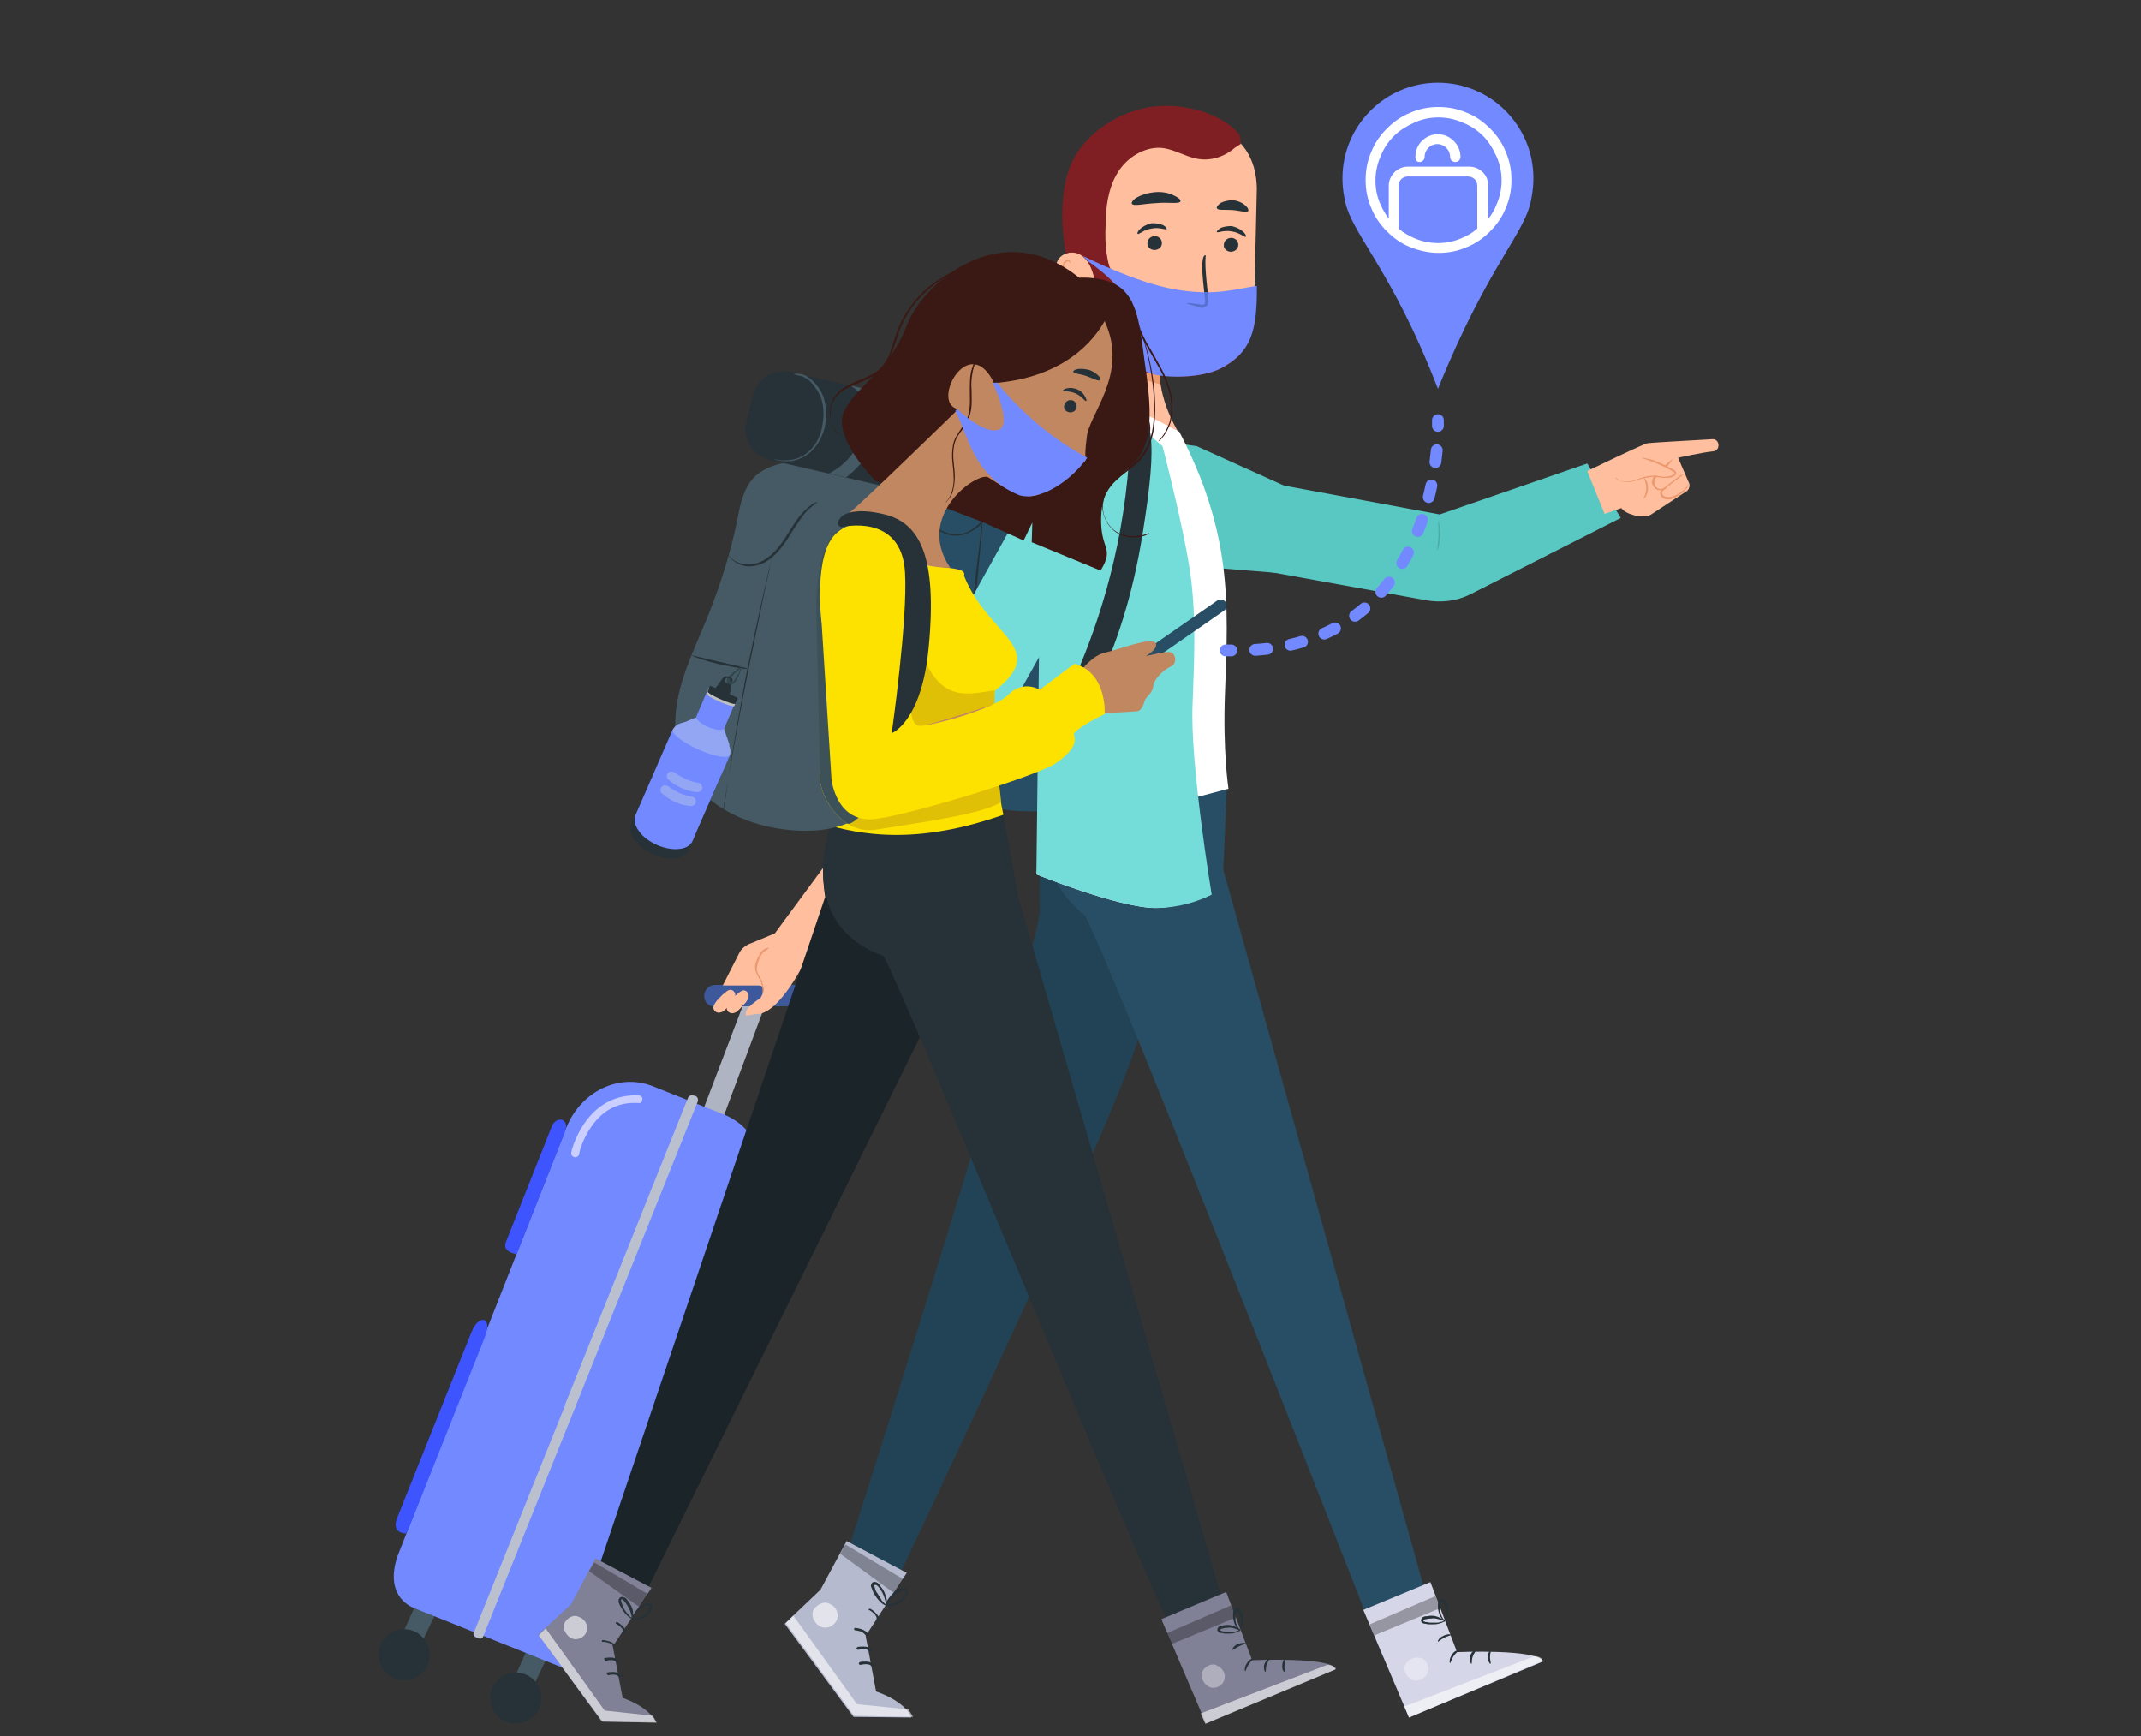 <?xml version="1.0" encoding="utf-8"?>
<!-- Generator: Adobe Illustrator 24.0.1, SVG Export Plug-In . SVG Version: 6.00 Build 0)  -->
<svg version="1.1" id="Capa_1" xmlns="http://www.w3.org/2000/svg" xmlns:xlink="http://www.w3.org/1999/xlink" x="0px" y="0px"
	 viewBox="0 0 370 300" style="enable-background:new 0 0 370 300;" xml:space="preserve">
<rect x="0" y="0" width="370" height="300" fill="#333333" stroke="none"/>
<style type="text/css">
	.st0{fill:#FFBE9D;}
	.st1{fill:#59C8C2;}
	.st2{fill:#EB996E;}
	.st3{fill:#4AAEA6;}
	.st4{fill:#224356;}
	.st5{fill:#284E65;}
	.st6{fill:#263238;}
	.st7{fill:#455A64;}
	.st8{display:none;}
	.st9{display:inline;}
	.st10{fill:#7F1F23;}
	.st11{fill:#FF3000;}
	.st12{fill:#7389FF;}
	.st13{clip-path:url(#SVGID_2_);fill:#5771CE;}
	.st14{fill:#FFFFFF;}
	.st15{fill:#74DDDA;}
	.st16{fill:#D5D6E7;}
	.st17{opacity:0.6;}
	.st18{opacity:0.6;fill:#FFFFFF;enable-background:new    ;}
	.st19{opacity:0.3;enable-background:new    ;}
	.st20{fill:#B6BACE;}
	.st21{fill:#AEB4C1;}
	.st22{fill:#3D589B;}
	.st23{fill:#3E54FF;}
	.st24{fill:#CACFFF;}
	.st25{fill:#BBC0CE;}
	.st26{fill:none;stroke:#284E65;stroke-width:0.787;stroke-linecap:round;stroke-miterlimit:10;}
	.st27{fill:#1B2428;}
	.st28{fill:#FDE200;}
	.st29{fill:#3A1813;}
	.st30{fill:#C18761;}
	.st31{fill:#92A6F4;}
	.st32{fill:#BFBFBF;}
	.st33{fill:#2F464C;}
	.st34{fill:#E0C007;}
	.st35{fill:#3D5159;}
	.st36{fill:#294E66;stroke:#284E65;stroke-width:0.8;stroke-linecap:round;stroke-linejoin:round;stroke-miterlimit:10;}
	.st37{stroke:#000000;stroke-width:0.8;stroke-miterlimit:10;}
	.st38{fill:#808096;}
	.st39{fill:none;stroke:#7389FF;stroke-width:2.036;stroke-linecap:round;stroke-linejoin:round;}
	.st40{fill:none;stroke:#7389FF;stroke-width:2.036;stroke-linecap:round;stroke-linejoin:round;stroke-dasharray:2.067,4.093;}
</style>
<g>
	<g id="Cris_vectorizado_2_">
		<g>
			<path class="st0" d="M188,67.5c-0.1,0.4,0.1,0.7,0.4,0.9l14.3,7.6c0.1,0.1,0.2,0.1,0.4,0.1s0.4-0.1,0.6-0.2
				c0.2-0.2,0.3-0.6,0.1-0.9c-0.9-1.7-4-6.6-3.4-13.4c0-0.1,2.8-0.2,2.8-0.2c0.1-0.5,0.1-1.5-0.9-4.4C201.7,55,189.2,63.4,188,67.5z
				"/>
		</g>
		<g>
			<path class="st0" d="M206.4,93.4l-2-12.2l44.4,9l25.5-8.8l5.8,5.8l-26,13.2c-2.4,1.2-5.1,1.5-7.8,1L206.4,93.4z"/>
			<path class="st1" d="M202.2,95.7l-2-15.8l48.6,9l25.5-8.8l5.8,9.4l-26,13.2c-2.4,1.2-5.1,1.5-7.8,1L202.2,95.7z"/>
			<path class="st0" d="M274.3,81.4c0,0,9.7-4.7,10.4-4.8c0.5-0.1,7.8-0.5,11.2-0.7c1.3-0.1,1.5,1.9,0.2,2.1H296
				c-1.9,0.2-6,1.1-6,1.1l1.9,4.4c0.2,0.4,0,1-0.3,1.3l-6.4,4.2c-1.5,0.7-4.4-0.2-5-1.2l-2.9,1L274.3,81.4z"/>
			<g>
				<path class="st0" d="M291.9,83.7c-0.2,0.8-2.1,2.5-3.6,2.5c-0.3,0-0.7-0.1-0.9-0.3c-0.2-0.2-0.3-0.6-0.2-0.9
					c0.1-0.2,0.3-0.3,0.4-0.5c1.1-0.9,2.2-1.7,3.3-2.6"/>
				<g>
					<path class="st2" d="M290.9,81.9c0,0-0.6,0.3-1.4,0.9c-0.4,0.3-0.9,0.7-1.4,1.1c-0.3,0.2-0.6,0.4-0.9,0.7
						c-0.1,0.1-0.3,0.4-0.3,0.6s0.1,0.5,0.2,0.6c0.3,0.4,0.8,0.5,1.2,0.5c0.4,0,0.8-0.1,1.1-0.3c0.6-0.3,1.2-0.7,1.5-1
						c0.4-0.4,0.7-0.7,0.8-1c0.1-0.3,0.2-0.4,0.1-0.4c0,0-0.1,0.1-0.2,0.4c-0.2,0.2-0.4,0.5-0.8,0.8s-0.9,0.7-1.5,0.9
						c-0.3,0.1-0.6,0.2-1,0.2c-0.3,0-0.7-0.1-0.9-0.3c-0.2-0.3-0.2-0.6,0-0.8c0.2-0.2,0.6-0.4,0.8-0.7c0.5-0.4,1-0.8,1.4-1.1
						C290.5,82.4,291,82,290.9,81.9z"/>
				</g>
			</g>
			<g>
				<path class="st2" d="M284,86.2c0,0,0.2-0.1,0.4-0.4c0.2-0.3,0.4-0.8,0.4-1.4s-0.1-1.1-0.3-1.4c-0.2-0.3-0.4-0.5-0.4-0.5
					c-0.1,0,0.4,0.8,0.4,1.9C284.5,85.5,283.9,86.2,284,86.2z"/>
			</g>
			<g>
				<path class="st0" d="M287.9,84c-0.3,0.5-0.9,0.7-1.4,0.5s-0.9-0.7-0.9-1.2c0-0.7,0.6-1.3,1.1-1.8c0.8-0.7,1.6-1.5,2.4-2.2"/>
				<g>
					<path class="st2" d="M289.1,79.3c0,0-0.4,0.3-1,0.8c-0.3,0.3-0.7,0.6-1,0.9c-0.4,0.3-0.8,0.7-1.2,1.2c-0.2,0.3-0.3,0.5-0.4,0.9
						c-0.1,0.3,0,0.6,0.2,0.9c0.3,0.5,0.8,0.8,1.3,0.7c0.4,0,0.7-0.2,0.9-0.4c0.2-0.2,0.2-0.3,0.2-0.3s-0.1,0.1-0.3,0.2
						c-0.2,0.1-0.5,0.3-0.8,0.3c-0.4,0-0.8-0.2-1-0.6s-0.1-1,0.2-1.4c0.3-0.5,0.8-0.8,1.2-1.2c0.4-0.3,0.7-0.7,1-1
						C288.8,79.7,289.1,79.4,289.1,79.3z"/>
				</g>
			</g>
			<g>
				<path class="st0" d="M283.7,79c2,0.5,3.8,1.3,5.6,2.3c0.1,0.1,0.2,0.1,0.2,0.3c0,0.2-0.1,0.3-0.2,0.4c-0.5,0.4-1.2,0.5-1.8,0.4
					c-0.6-0.1-1.3-0.2-1.9-0.2c-1.1,0-2.1,0.6-3.2,0.9s-2.4,0.3-3.1-0.5"/>
				<g>
					<path class="st2" d="M279.2,82.5c0,0,0,0.1,0.1,0.2s0.2,0.2,0.4,0.3c0.4,0.2,1.1,0.4,1.9,0.3s1.7-0.5,2.7-0.7
						c0.5-0.1,1-0.2,1.6-0.2c0.5,0,1.1,0.2,1.7,0.2s1.3,0,1.8-0.4c0.1-0.1,0.3-0.2,0.3-0.4c0-0.1,0-0.2-0.1-0.3
						c-0.1-0.1-0.1-0.1-0.2-0.2c-0.2-0.2-0.5-0.3-0.7-0.4c-0.9-0.5-1.8-0.9-2.5-1.2c-0.7-0.3-1.4-0.4-1.8-0.5s-0.7-0.1-0.7-0.1
						c0,0.1,0.9,0.3,2.4,0.9c0.7,0.3,1.6,0.7,2.5,1.2c0.2,0.1,0.5,0.3,0.7,0.4c0.1,0.1,0.1,0.1,0.1,0.2s-0.1,0.2-0.2,0.2
						c-0.4,0.3-1,0.4-1.6,0.4s-1.2-0.2-1.7-0.2c-0.6,0-1.2,0.1-1.7,0.2c-1,0.3-1.9,0.7-2.6,0.8c-0.8,0.1-1.4,0-1.8-0.2
						C279.4,82.7,279.3,82.5,279.2,82.5z"/>
				</g>
			</g>
			<g>
				<path class="st3" d="M248.4,95.1c0.1,0,0.4-1.1,0.5-2.5c0-1.4-0.2-2.5-0.3-2.5s0,1.1,0,2.5C248.5,94,248.3,95.1,248.4,95.1z"/>
			</g>
		</g>
		<g>
			<polygon class="st1" points="199.8,76.1 206.8,77.1 223.4,84.6 220.7,99 204.7,97.7 			"/>
		</g>
		<g>
			<g>
				<path class="st4" d="M145.1,272.5c0.1-0.2,34.7-108.6,34.6-115.2c-0.3-19.6,2.5-24.1,2.6-24.2c0.1-0.1,23.5,2.6,23.5,2.7
					c0,0.2-2.7,19.6-8.9,43c-3.6,13.7-38.4,86.9-44,98.7C152.9,277.5,145.1,272.6,145.1,272.5z"/>
			</g>
			<g>
				<path class="st5" d="M179.9,134.7c0,0.2-0.8,3.9-0.2,8.7c0.3,2.8,1,5.4,2.1,7.7c1.4,2.8,3.3,5.2,5.7,7.1
					c6.3,12.2,51,127.2,51.5,128.2c0.1,0.2,6.3-2.3,8.7-5.3c0.1-0.2,0.2-0.4,0.1-0.6l-36.4-130.2l0.6-14
					C212.1,136,180,134.5,179.9,134.7z"/>
			</g>
			<g>
				<g>
					<g>
						<g>
							<path class="st5" d="M187.5,73.3c-5.2-1.8-10.9-2.1-16.3-0.8c-2.4,0.6-4.8,1.6-6.4,3.5c-1.8,2.3-2.1,5.4-2.3,8.3
								c-0.6,5.9-1.7,11.8-3.3,17.5c-1.3,4.8-3,9.4-3.8,14.3c-0.7,4.9-0.4,10.1,2.1,14.4c3.8,6.6,12,9.5,19.6,9.7
								c4,0.1,8.1-0.5,11.7-2.3c3.6-1.8,6.5-5.1,7.4-9"/>
						</g>
					</g>
					<g>
						<g>
							<path class="st6" d="M177,79.3c0,0.1-1.1,0.7-2.2,2.4c-0.6,0.8-1.1,1.9-1.7,3.1c-0.6,1.2-1.2,2.6-2,3.9
								c-0.9,1.3-1.9,2.5-3.2,3.1c-1.2,0.7-2.5,0.9-3.6,0.7c-1-0.2-1.8-0.6-2.2-1c-0.2-0.2-0.4-0.4-0.4-0.5
								c-0.1-0.1-0.1-0.2-0.1-0.2s0.2,0.2,0.7,0.6c0.4,0.3,1.2,0.7,2.2,0.9c1,0.1,2.2,0,3.3-0.7s2.2-1.7,3-3s1.4-2.7,2-3.9
								c0.6-1.2,1.2-2.3,1.8-3.1c0.6-0.8,1.2-1.4,1.7-1.8C176.7,79.4,177,79.2,177,79.3z"/>
						</g>
					</g>
					<g>
						<g>
							<path class="st6" d="M165.9,138.1c0,0,0-0.2,0-0.5c0-0.4,0-0.8,0-1.4c0-1.2,0.1-3,0.2-5.2c0.2-4.4,0.6-10.4,1.1-17
								c0.5-6.7,1.2-12.7,1.7-17c0.3-2.2,0.5-3.9,0.6-5.1c0.1-0.6,0.1-1,0.2-1.4c0.1-0.3,0.1-0.5,0.1-0.5s0,0.2,0,0.5
								c0,0.4-0.1,0.8-0.1,1.4c-0.1,1.3-0.3,3-0.5,5.2c-0.4,4.3-1,10.4-1.5,17s-0.9,12.7-1.2,17c-0.1,2.1-0.2,3.9-0.3,5.2
								c0,0.6-0.1,1-0.1,1.4C165.9,137.9,165.9,138.1,165.9,138.1z"/>
						</g>
					</g>
					<g>
						<g>
							<path class="st6" d="M167.5,111.4c0,0.1-2.4,0.1-5.3-0.3c-2.9-0.4-5.3-0.9-5.3-1s2.4,0.3,5.3,0.6
								C165.1,111.1,167.5,111.3,167.5,111.4z"/>
						</g>
					</g>
					<g>
						<g>
							<path class="st6" d="M165.5,111.3c0.1,0,0.2,0.4,0.3,1.1c0.1,0.4,0.1,0.8,0.1,1.3c0,0.2,0,0.5-0.1,0.8s-0.4,0.5-0.8,0.5
								c-0.2,0-0.4-0.1-0.5-0.2s-0.2-0.3-0.2-0.5c0-0.3,0.1-0.6,0.1-0.8c0.1-0.5,0.3-0.9,0.4-1.2
								C165.2,111.7,165.5,111.3,165.5,111.3c0,0.1-0.2,0.5-0.4,1.2c-0.1,0.3-0.2,0.7-0.3,1.2c0,0.2-0.1,0.5-0.1,0.7
								s0.1,0.3,0.3,0.3c0.4,0,0.6-0.5,0.6-1s0-0.9,0-1.3C165.5,111.8,165.5,111.3,165.5,111.3z"/>
						</g>
					</g>
				</g>
				<g>
					<g>
						<path class="st6" d="M192.8,75.6l-25.5-3c-3.2-0.4-5.5-3.3-5.1-6.5l0.6-5c0.4-3.2,3.3-5.5,6.5-5.1l25.5,3
							c3.2,0.4,5.5,3.3,5.1,6.5l-0.6,5C199,73.6,196.1,76,192.8,75.6z"/>
					</g>
					<g>
						<g>
							<path class="st7" d="M169.9,56.3c0,0,0.1-0.1,0.2-0.1c0.2-0.1,0.4-0.1,0.7-0.1c0.6,0,1.6,0.2,2.6,0.9c0.9,0.7,2,1.7,2.6,3.1
								c0.6,1.4,0.8,3.2,0.7,4.9c-0.1,1.8-0.8,3.4-1.7,4.7c-0.9,1.2-2.2,2-3.3,2.4s-2.1,0.4-2.7,0.3c-0.3,0-0.6-0.1-0.7-0.1
								c-0.2-0.1-0.2-0.1-0.2-0.1s0.4,0.1,1,0.1s1.6,0,2.6-0.4c1.1-0.4,2.2-1.1,3.1-2.3c0.9-1.2,1.5-2.8,1.6-4.5s-0.1-3.4-0.6-4.7
								c-0.6-1.4-1.6-2.3-2.4-3c-0.9-0.7-1.8-0.9-2.4-1C170.2,56.2,169.9,56.3,169.9,56.3z"/>
						</g>
					</g>
					<g>
						<path class="st7" d="M184.3,57.6l-3.9-0.4c1,0.3,1.9,1,2.5,1.9s0.9,2,1.1,3c0.7,4.5-1.7,9.3-5.5,11.7l3.1,0.4
							C181.5,74.3,190.6,66.3,184.3,57.6"/>
					</g>
				</g>
			</g>
			<g>
				<path class="st0" d="M186.4,37.4l2.5,35.8c0,6,11.4,5.7,11.4,0c0-2.7,0-9.6,0-9.6c4.3,1.2,16-0.2,16.4-9.2l0.5-21.9
					c-0.2-8.7-6.8-11.9-15.5-12.4l-0.9-0.1C191.4,20.1,186.1,28,186.4,37.4z"/>
				<g>
					<g>
						<g>
							<g>
								<g>
									<g>
										<g>
											<g>
												<g>
													<path class="st2" d="M200.5,64.7l-10.6-8.8c0,0,0,8,10.6,10.5V64.7z"/>
												</g>
											</g>
										</g>
									</g>
								</g>
							</g>
						</g>
					</g>
				</g>
				<g>
					<g>
						<g>
							<g>
								<g>
									<g>
										<g>
											<g>
												<g>
													<g>
														<path class="st6" d="M214,42.3c0,0.7-0.6,1.2-1.3,1.2s-1.3-0.6-1.2-1.2c0-0.7,0.6-1.2,1.3-1.2
															C213.4,41.1,214,41.6,214,42.3z"/>
													</g>
												</g>
											</g>
										</g>
									</g>
								</g>
							</g>
						</g>
					</g>
				</g>
				<g>
					<g>
						<g>
							<g>
								<g>
									<g>
										<g>
											<g>
												<g>
													<g>
														<path class="st6" d="M200.8,42c0,0.7-0.6,1.2-1.3,1.2s-1.3-0.6-1.2-1.2c0-0.7,0.6-1.2,1.3-1.2
															C200.2,40.8,200.8,41.3,200.8,42z"/>
													</g>
												</g>
											</g>
										</g>
									</g>
								</g>
							</g>
						</g>
					</g>
				</g>
				<g>
					<g>
						<g>
							<g>
								<g>
									<g>
										<g>
											<g>
												<g>
													<g>
														<g>
															<path class="st6" d="M201.6,39.6c-0.1,0.2-1.2-0.4-2.6-0.1c-1.4,0.2-2.2,1.1-2.4,0.9c-0.1-0.1,0-0.4,0.4-0.8
																c0.4-0.4,1.1-0.8,1.9-1c0.8-0.1,1.6,0.1,2.1,0.3C201.5,39.2,201.7,39.5,201.6,39.6z"/>
														</g>
													</g>
												</g>
											</g>
										</g>
									</g>
								</g>
							</g>
						</g>
					</g>
				</g>
				<g class="st8">
					<g class="st9">
						<g>
							<g>
								<g>
									<g>
										<g>
											<g>
												<g>
													<g>
														<path class="st6" d="M200.2,54.1c0.2-0.1,0.8,1.2,2.4,1.7c1.6,0.4,3-0.4,3.1-0.2c0.1,0.1-0.2,0.4-0.8,0.7
															s-1.6,0.5-2.5,0.3c-1-0.3-1.7-0.9-2-1.4C200.1,54.5,200.1,54.1,200.2,54.1z"/>
													</g>
												</g>
											</g>
										</g>
									</g>
								</g>
							</g>
						</g>
					</g>
				</g>
				<g>
					<g>
						<g>
							<g>
								<g>
									<g>
										<g>
											<g>
												<g>
													<path class="st6" d="M204,34.8c-0.2,0.5-2,0.1-4.2,0.3c-2.2,0.1-3.9,0.6-4.2,0.1c-0.1-0.2,0.2-0.7,0.9-1.1
														c0.7-0.4,1.9-0.8,3.2-0.9c1.3-0.1,2.5,0.2,3.2,0.6C203.8,34.2,204.1,34.6,204,34.8z"/>
												</g>
											</g>
										</g>
									</g>
								</g>
							</g>
						</g>
					</g>
				</g>
				<g>
					<g>
						<g>
							<g>
								<g>
									<g>
										<g>
											<g>
												<g>
													<path class="st6" d="M215.7,36.5c-0.3,0.3-1.4-0.1-2.7-0.2c-1.3-0.1-2.5,0.1-2.7-0.3c-0.1-0.2,0.1-0.5,0.6-0.9
														c0.5-0.3,1.3-0.5,2.2-0.5c0.9,0.1,1.7,0.5,2.1,0.9C215.7,35.9,215.8,36.3,215.7,36.5z"/>
												</g>
											</g>
										</g>
									</g>
								</g>
							</g>
						</g>
					</g>
				</g>
				<g>
					<g>
						<g>
							<g>
								<g>
									<g>
										<g>
											<g>
												<g>
													<g>
														<path class="st0" d="M187.1,43.6c-0.1,0-5.1-0.9-4.6,3.5s4.8,2.9,4.8,2.8C187.3,49.8,187.1,43.6,187.1,43.6z"/>
													</g>
												</g>
											</g>
										</g>
									</g>
								</g>
							</g>
						</g>
					</g>
					<g>
						<g>
							<g>
								<g>
									<g>
										<g>
											<g>
												<g>
													<g>
														<g>
															<path class="st2" d="M185.7,48.4c0,0-0.1,0.1-0.2,0.1c-0.1,0.1-0.3,0.1-0.6,0.1c-0.5-0.1-1-0.8-1.1-1.6
																c-0.1-0.4,0-0.8,0.1-1.1s0.3-0.6,0.5-0.7c0.2-0.1,0.4,0,0.5,0.2c0.1,0.1,0.1,0.2,0.1,0.2s0.1-0.1,0-0.3
																c0-0.1-0.1-0.2-0.2-0.3c-0.1-0.1-0.3-0.1-0.4-0.1c-0.3,0.1-0.6,0.4-0.7,0.8c-0.1,0.4-0.2,0.8-0.1,1.3
																c0.1,0.9,0.7,1.7,1.3,1.8c0.3,0,0.6-0.1,0.7-0.2C185.8,48.5,185.8,48.4,185.7,48.4z"/>
														</g>
													</g>
												</g>
											</g>
										</g>
									</g>
								</g>
							</g>
						</g>
					</g>
				</g>
				<path class="st10" d="M206.8,51.7c-3.8,0.5-14.2-1.4-15.2-6.1l-4.5-1.3c2.1,1.4,2.5,6.5,2.5,7.7c0,5.3,0.7,8.2,3.9,10.5
					c4,2.8,21,6.1,23.3-6.7C217.7,47.6,214.7,51.1,206.8,51.7z"/>
				<g>
					<g>
						<g>
							<path class="st10" d="M184.2,43.8c-0.9-4.9-1.1-11.7,1.3-16.3c2.5-4.6,7.5-7.9,12.7-8.9s12.1,0.5,15.7,4.3
								c0.5,0.5,0.6,1.8,0.5,2c0,0-1,0.6-1.2,0.8c-1.8,1.5-4.2,2.2-6.5,1.7c-1.9-0.4-3.7-1.5-5.6-1.8c-2.9-0.4-5.9,1.3-7.6,3.7
								c-1.7,2.4-2.3,5.5-2.4,8.5c-0.1,3-0.2,4.8,0.5,7.9c0.1,0.7,0.1,0.9-0.1,1.6c-0.2,0.6-1.8,2.6-2.4,0.4
								C187.6,42.4,184.2,43.8,184.2,43.8z"/>
						</g>
					</g>
				</g>
				<g id="XMLID_63_">
					<path id="XMLID_65_" class="st6" d="M200.3,54.3l7.6,0.8c-0.2,2.1-2.1,3.6-4.2,3.4C201.6,58.3,200.1,56.4,200.3,54.3z"/>
					<path id="XMLID_64_" class="st11" d="M204,56.6c0.5,0.1,3.3,0.5,2.5,1.1s-1.8,0.9-2.8,0.8c-1-0.1-1.8-0.6-2.4-1.2
						C200.6,56.5,203.5,56.6,204,56.6z"/>
				</g>
				<g>
					<g>
						<g>
							<g>
								<g>
									<g>
										<g>
											<g>
												<g>
													<g>
														<g>
															<path class="st6" d="M210.3,40.1c0.1,0.2,1.2-0.4,2.6-0.1c1.4,0.2,2.2,1.1,2.4,0.9c0.1-0.1,0-0.4-0.4-0.8
																c-0.4-0.4-1.1-0.8-1.9-1c-0.8-0.1-1.6,0.1-2.1,0.3C210.4,39.8,210.2,40,210.3,40.1z"/>
														</g>
													</g>
												</g>
											</g>
										</g>
									</g>
								</g>
							</g>
						</g>
					</g>
				</g>
				<g>
					<path class="st0" d="M207.1,43.9l-3.4,6.2c0,0-0.6,1.9,1.6,2.3c2,0.4,3,0.2,3,0.2s0.4-0.2,0.2-2.2s-0.3-6.4-0.3-6.4L207.1,43.9
						z"/>
					<path class="st6" d="M205.1,52.4c0-0.1,0.9,0,2.3,0.2c0.3,0.1,0.7,0.1,0.8-0.1c0.1-0.2,0.1-0.6,0-1.1c-0.1-0.9-0.2-1.9-0.3-2.9
						c-0.4-4.1,0.2-4.4,0.4-4.4s-0.2,0.3,0.2,4.4c0.1,1,0.2,1.9,0.3,2.9c0,0.4,0.1,0.9-0.2,1.4c-0.2,0.2-0.5,0.3-0.7,0.4
						c-0.2,0-0.4,0-0.6-0.1C205.9,52.7,205.1,52.5,205.1,52.4z"/>
				</g>
				<path class="st12" d="M187.1,44.2c0,0,9,4.6,15.9,5.8s10.2,0,14.2-0.6c0.1,8-1.1,11.5-6.1,14.2c-3.4,1.8-9.8,1.8-12.3,0.9
					c-6-2-11.6-14.1-11.6-14.1l0.1-0.5c0,0,4.5,5.8,6.6,3.2s-5.8-7.9-5.8-7.9L187.1,44.2z"/>
				<g>
					<g>
						<defs>
							<path id="SVGID_1_" d="M187.1,44.2c0,0,9,4.6,15.9,5.8s10.2,0,14.2-0.6c0.1,8-1,11.9-6,14.2c-3.5,1.6-8.2,2.3-12.2,1
								c-6-2-11.7-14.2-11.7-14.2l0.1-0.5c0,0,4.5,5.8,6.6,3.2s-5.8-7.9-5.8-7.9L187.1,44.2z"/>
						</defs>
						<clipPath id="SVGID_2_">
							<use xlink:href="#SVGID_1_"  style="overflow:visible;"/>
						</clipPath>
						<path class="st13" d="M205.1,52.4c0-0.1,0.9,0,2.3,0.2c0.3,0.1,0.7,0.1,0.8-0.1c0.1-0.2,0.1-0.6,0-1.1
							c-0.1-0.9-0.2-1.9-0.3-2.9c-0.4-4.1,0.2-4.4,0.4-4.4s-0.2,0.3,0.2,4.4c0.1,1,0.2,1.9,0.3,2.9c0,0.4,0.1,0.9-0.2,1.4
							c-0.2,0.2-0.5,0.3-0.7,0.4c-0.2,0-0.4,0-0.6-0.1C205.9,52.7,205.1,52.5,205.1,52.4z"/>
					</g>
				</g>
			</g>
			<g>
				<path class="st14" d="M188.4,66.6l-0.3,0.8c-0.7,1.7-1.8,3.4-3.1,5.3c-2.1,3.2-4.6,7.1-6.7,12.7c-2.5,6.6-3.8,14.2-4,23.1v0.8
					h0.8h9.5l-5.5,41.8c0,0,14.3,5.8,20.6,5.8c3.9,0,6.1-1.6,8.5-2.7c0.4-0.2-1.6-16.3-1.2-16.5l5.3-1.4c0,0-1-6.5-0.6-16.6
					c0.3-7.9,0.6-14.7-0.3-21.8c-1-7.8-3.4-15.2-7.5-23.1l-0.1-0.2l-0.2-0.1L189.1,67L188.4,66.6L188.4,66.6z"/>
			</g>
			<g>
				<path class="st15" d="M188.4,66.6l-0.3,0.8c-0.7,1.7-1.8,3.4-3.1,5.3c-2.1,3.2-4.6,7.1-6.7,12.7c-2.5,6.6-3.8,14.2-4,23.1v0.8
					h0.8h4.5l-0.5,41.8c0,0,14.3,5.8,20.6,5.8c3.9,0,7.3-1.1,9.7-2.3c0,0-3.8-22.9-3.3-33c0.3-7.9,0.6-14.7-0.3-21.8
					c-1-7.8-4.9-22.7-4.9-22.7L189.1,67L188.4,66.6L188.4,66.6z"/>
			</g>
			<g>
				<g>
					<path class="st16" d="M247.2,273.4l4.6,12.1c0,0,13.8-0.6,14.9,1.6l-23.2,9.7l-7.9-18.6L247.2,273.4z"/>
					<g class="st17">
						<g class="st17">
							<path class="st14" d="M245.4,286.4c1,0.3,1.7,1.5,1.4,2.5s-1.4,1.7-2.5,1.5c-1-0.3-1.9-1.6-1.5-2.6s1.8-1.7,2.7-1.2"/>
						</g>
					</g>
					<path class="st18" d="M243.5,296.8l-0.8-1.9l22.5-8.7c0,0,1.2,0,1.4,0.8L243.5,296.8z"/>
					<g>
						<path class="st6" d="M252.1,285.2c0,0.1-0.5,0.4-0.9,1s-0.5,1.2-0.6,1.2s-0.2-0.7,0.3-1.4
							C251.3,285.2,252.1,285.1,252.1,285.2z"/>
					</g>
					<g>
						<path class="st6" d="M255,285.2c0.1,0.1-0.3,0.5-0.5,1.1s-0.1,1.2-0.2,1.2c-0.1,0.1-0.5-0.6-0.2-1.4
							C254.3,285.4,254.9,285.1,255,285.2z"/>
					</g>
					<g>
						<path class="st6" d="M257.6,287.5c-0.1,0.1-0.5-0.4-0.5-1.2c0-0.7,0.5-1.2,0.5-1.1c0.1,0.1-0.1,0.5-0.1,1.2
							C257.5,287,257.7,287.4,257.6,287.5z"/>
					</g>
					<g>
						<path class="st6" d="M250.8,282.5c0,0.1-0.6,0.2-1.2,0.5c-0.6,0.3-1,0.7-1.1,0.7c-0.1-0.1,0.2-0.7,0.9-1
							C250.1,282.3,250.8,282.4,250.8,282.5z"/>
					</g>
				</g>
				<polygon class="st19" points="248.1,275.8 248.9,277.9 237.5,282.6 236.7,280.7 				"/>
				<g>
					<path class="st6" d="M249.8,280.1c0,0-0.4,0.3-1.2,0.5c-0.4,0.1-0.8,0.1-1.4,0.1c-0.3,0-0.5,0-0.8-0.1c-0.1,0-0.3,0-0.5-0.1
						s-0.4-0.3-0.3-0.6c0-0.2,0.2-0.4,0.4-0.5s0.3-0.1,0.5-0.1c0.3,0,0.6-0.1,0.8-0.1c0.5,0,1,0.1,1.4,0.3
						C249.4,279.8,249.8,280.1,249.8,280.1c0,0.2-0.4-0.1-1.2-0.3c-0.4-0.1-0.8-0.2-1.3-0.1c-0.2,0-0.5,0-0.8,0.1
						c-0.3,0-0.5,0.1-0.5,0.3c0,0.1,0,0.1,0.1,0.1s0.2,0.1,0.3,0.1c0.3,0,0.5,0.1,0.8,0.1c0.5,0,0.9,0,1.3,0
						C249.3,280.2,249.8,280.1,249.8,280.1z"/>
				</g>
				<g>
					<path class="st6" d="M249.7,280.3c0,0-0.4-0.3-0.8-1c-0.2-0.4-0.3-0.8-0.4-1.3c0-0.3,0-0.5,0-0.8s0.1-0.7,0.5-0.9
						c0.2-0.1,0.5,0,0.6,0.1s0.2,0.3,0.3,0.4c0.2,0.3,0.3,0.5,0.3,0.8c0.1,0.5,0.1,1,0,1.4c-0.2,0.8-0.6,1.1-0.6,1.1
						c-0.1,0,0.2-0.4,0.3-1.1c0.1-0.4,0-0.8-0.1-1.2c-0.1-0.2-0.2-0.4-0.3-0.7c-0.1-0.2-0.3-0.4-0.4-0.3c-0.1,0-0.2,0.3-0.2,0.6
						c0,0.3,0,0.5,0,0.7c0,0.5,0.1,0.9,0.3,1.3C249.5,279.9,249.8,280.3,249.7,280.3z"/>
				</g>
			</g>
			<g>
				<g>
					<g>
						<path class="st20" d="M141.8,274.7l4.3-8l0.2-0.4l10.4,5.5l-7.1,10.9l1.8,9.6c5.4,1.9,6.1,4.5,6.1,4.5l-10-0.1l-11.9-16.1
							L141.8,274.7z"/>
						<polygon class="st18" points="135.8,280.5 147.6,296.5 157.8,296.7 157,295.4 148.1,294.5 137.1,279.2 						"/>
					</g>
					<g class="st17">
						<path class="st14" d="M143.2,277.1c1.1,0.3,1.8,1.5,1.5,2.6s-1.5,1.8-2.6,1.5s-2-1.7-1.6-2.8
							C140.9,277.4,142.4,276.6,143.2,277.1"/>
					</g>
					<g>
						<g>
							<path class="st6" d="M153.2,277.5c0,0-0.5-0.1-1.1-0.7c-0.3-0.3-0.7-0.8-1-1.3c-0.2-0.3-0.3-0.6-0.4-0.9
								c-0.1-0.2-0.1-0.3-0.2-0.5c0-0.2,0.1-0.6,0.4-0.7c0.3-0.1,0.5,0,0.7,0.1s0.3,0.3,0.4,0.4c0.2,0.3,0.4,0.5,0.6,0.8
								c0.3,0.5,0.5,1.1,0.6,1.5C153.4,277.1,153.3,277.5,153.2,277.5c0,0-0.1,0-0.1-0.3c0-0.2-0.1-0.6-0.2-0.9
								c-0.1-0.4-0.3-0.9-0.6-1.4c-0.2-0.2-0.3-0.5-0.5-0.7s-0.4-0.4-0.6-0.3c-0.1,0-0.1,0-0.1,0.2c0,0.1,0.1,0.2,0.1,0.4
								c0.1,0.3,0.2,0.6,0.4,0.8c0.3,0.5,0.6,0.9,0.8,1.3c0.5,0.6,0.7,0.6,0.8,0.8C153.3,277.5,153.3,277.5,153.2,277.5z"/>
						</g>
						<g>
							<path class="st6" d="M153.1,277.4c-0.1,0-0.1-0.3,0.4-1.1c0.3-0.4,0.6-0.8,1.1-1.2c0.2-0.2,0.5-0.4,0.8-0.5s0.7-0.3,1.2-0.1
								c0.2,0.2,0.3,0.5,0.3,0.7s-0.1,0.4-0.2,0.5c-0.2,0.3-0.4,0.6-0.6,0.8c-0.4,0.5-1,0.7-1.4,0.9c-0.9,0.3-1.6,0.1-1.5,0
								c0,0-0.1-0.2,0.2-0.2c0.2,0,0.8,0,1.3-0.2c0.4-0.2,0.8-0.4,1.2-0.8c0.2-0.2,0.3-0.4,0.5-0.7c0.1-0.3,0.2-0.6,0.1-0.6
								c-0.1-0.1-0.5,0-0.7,0.1c-0.3,0.1-0.5,0.3-0.8,0.4c-0.5,0.3-0.8,0.7-1.1,1c-0.4,0.4-0.4,0.8-0.6,1
								C153.2,277.5,153.2,277.4,153.1,277.4z"/>
						</g>
					</g>
					<path class="st6" d="M148.4,287.5c0-0.1,0.1-0.2,0.2-0.3c0.8-0.1,1.5-0.1,1.9,0.1s0.5,0.4,0.5,0.4c0.1,0.1,0,0.2-0.1,0.3
						c-0.1,0.1-0.2,0-0.3-0.1c0,0-0.1-0.1-0.3-0.2c-0.3-0.1-0.7-0.2-1.6,0C148.6,287.7,148.5,287.7,148.4,287.5
						C148.4,287.6,148.4,287.6,148.4,287.5z M150.6,288L150.6,288L150.6,288z"/>
					<path class="st6" d="M148,284.9c0-0.1,0.1-0.2,0.2-0.3c0.8-0.1,1.5-0.1,1.9,0.1s0.5,0.4,0.5,0.4c0.1,0.1,0,0.2-0.1,0.3
						c-0.1,0.1-0.2,0-0.3-0.1c0,0-0.1-0.1-0.3-0.2c-0.3-0.1-0.7-0.2-1.6,0C148.1,285.1,148,285,148,284.9L148,284.9z M150.2,285.3
						L150.2,285.3L150.2,285.3z"/>
					<path class="st6" d="M147.6,281.5c0-0.1,0.1-0.2,0.2-0.2c0.8,0.1,1.4,0.3,1.8,0.6c0.3,0.2,0.4,0.5,0.4,0.5
						c0,0.1-0.1,0.2-0.2,0.3c-0.1,0-0.2-0.1-0.3-0.2c0,0,0-0.1-0.3-0.3c-0.2-0.2-0.7-0.4-1.5-0.5
						C147.7,281.7,147.6,281.7,147.6,281.5C147.6,281.6,147.5,281.5,147.6,281.5z M149.6,282.5L149.6,282.5L149.6,282.5z"/>
					<path class="st6" d="M150.1,278.1c0.1-0.1,0.2-0.1,0.3-0.1c0.7,0.4,1.1,0.9,1.4,1.3c0.2,0.4,0.1,0.6,0.1,0.6
						c0,0.1-0.2,0.2-0.3,0.1c-0.1,0-0.2-0.2-0.1-0.3c0,0,0-0.2-0.1-0.4c-0.1-0.2-0.4-0.6-1.2-1.1
						C150.1,278.4,150.1,278.3,150.1,278.1C150.1,278.2,150.1,278.1,150.1,278.1z M151.5,279.9L151.5,279.9L151.5,279.9z"/>
				</g>
				<polygon class="st19" points="156.1,272.9 154.5,275.3 145.2,268.5 146.1,266.9 				"/>
			</g>
			<g>
				<path class="st0" d="M179.9,88.1l12.2,2l-22.7,39.2l0.2,27l-7.4,3.6L158,131c-0.3-2.7,0.2-5.4,1.5-7.7L179.9,88.1z"/>
				<path class="st15" d="M179,83.4l15.6,3.2l-24.1,43.2l0.2,27l-10.8,2.5l-4.2-28.9c-0.3-2.7,0.2-5.4,1.5-7.7L179,83.4z"/>
				<g>
					<path class="st3" d="M164.8,127.4c0,0.1,0.9,0.7,2.2,1.2s2.5,0.6,2.5,0.5s-1.1-0.3-2.4-0.8
						C165.8,127.9,164.8,127.3,164.8,127.4z"/>
				</g>
				<g>
					<g>
						<polygon class="st21" points="113,214.1 129.7,170.3 132.9,171.9 116.7,215.3 						"/>
					</g>
					<path class="st22" d="M121.7,171.9L121.7,171.9c0.1-0.9,0.9-1.7,1.8-1.7h13.9c1.2,0,2,1.1,1.8,2.2l0,0c-0.2,0.9-1,1.5-1.8,1.5
						h-13.9C122.4,174,121.6,173,121.7,171.9z"/>
					<g>
						<g>
							<polygon class="st7" points="92.2,291.3 94.9,285.7 91.5,284.1 88.9,290 							"/>
						</g>
						<g>
							<path class="st6" d="M93.5,292.8c0.4,2.4-1.3,4.7-3.7,5c-2.4,0.4-4.7-1.3-5-3.7c-0.4-2.4,1.3-4.7,3.7-5
								C90.9,288.7,93.2,290.4,93.5,292.8z"/>
						</g>
						<g>
							<polygon class="st7" points="72.9,283.8 75.6,278.2 72.1,276.7 69.5,282.5 							"/>
						</g>
						<g>
							<path class="st6" d="M74.2,285.3c0.4,2.4-1.3,4.7-3.7,5c-2.4,0.4-4.7-1.3-5-3.7c-0.4-2.4,1.3-4.7,3.7-5
								C71.6,281.2,73.8,282.9,74.2,285.3z"/>
						</g>
						<g>
							<path class="st12" d="M97,288.1l-25.4-10.2c-1.1-0.4-5.1-2.5-2.9-9l29.2-74.1c2.5-6.2,9.1-9.4,14.9-7.1l12.3,4.9
								c5.8,2.3,8.5,9.2,6,15.4l-31.3,78.8C99.3,287.9,98.1,288.5,97,288.1z"/>
						</g>
						<g>
							<path class="st23" d="M70.1,265c0,0-2.5,0-1.5-2.6l12.8-32c1-2.6,2.2-2.3,2.2-2.3c0.4,0.2,1.1,0.6,0.1,3.2l-13.1,32.9
								C70.4,264.6,70.2,265,70.1,265z"/>
						</g>
						<g>
							<path class="st23" d="M89.2,216.7c0,0-2.4-0.3-1.8-2l7.9-19.9c0.6-1.6,1.8-1.3,1.8-1.3c0.4,0.2,1.1,0.6,0.5,2.2l-8.1,20.5
								C89.4,216.5,89.3,216.7,89.2,216.7z"/>
						</g>
						<path class="st24" d="M99.4,200L99.4,200c-0.5-0.1-0.7-0.4-0.7-0.7s0.7-2.9,2.3-5.2c2.3-3.3,5.5-5,9.4-4.8
							c0.4,0,0.7,0.3,0.6,0.7c0,0.4-0.3,0.7-0.7,0.6c-3.4-0.2-6.1,1.2-8.1,4.1c-1.5,2.1-2.1,4.4-2.1,4.7c0,0,0,0,0,0.1
							C99.9,199.9,99.6,200,99.4,200z"/>
						<g id="XMLID_6_">
							<path id="XMLID_7_" class="st25" d="M98.5,243.6l-0.4-0.1c-0.3-0.1-0.5-0.5-0.4-0.9l21.2-52.9c0.1-0.3,0.5-0.5,0.9-0.4
								l0.4,0.1c0.3,0.1,0.5,0.5,0.4,0.9l-21.2,52.9C99.3,243.6,98.9,243.8,98.5,243.6z"/>
						</g>
						<g id="XMLID_4_">
							<path id="XMLID_5_" class="st25" d="M82.7,283.1l-0.5-0.2c-0.3-0.1-0.5-0.5-0.3-0.8l15.9-39.6c0.1-0.3,0.5-0.5,0.8-0.3
								l0.5,0.2c0.3,0.1,0.5,0.5,0.3,0.8l-15.9,39.6C83.4,283.1,83,283.3,82.7,283.1z"/>
						</g>
					</g>
					<g>
						<path class="st0" d="M124.9,170.3l2.9-5.7c0.3-0.6,0.9-1.1,1.5-1.4l4.6-1.9l12.3-16.7l1.1,12.7l-7.8,8.1c0,0-4.9,10.3-8.9,9.8
							c0,0,0.1-1.5,0.8-2.7c1.3-2.2-0.1-2.2-0.3-2.2h-3.3L124.9,170.3z"/>
					</g>
					<path class="st0" d="M131.4,172.5c0,0-2.2,1.3-2.5,2.4v0.6l2.7-0.4L131.4,172.5z"/>
					<path class="st0" d="M128.4,173.7c0.4-0.3,0.7-0.7,0.9-1.2s0-1.1-0.5-1.3s-0.9,0.2-1.3,0.5c-0.5,0.4-0.9,0.9-1.3,1.3
						c-0.3,0.4-0.7,0.9-0.6,1.4c0.1,0.4,0.5,0.7,0.9,0.7s0.8-0.2,1.1-0.5S128.1,174.1,128.4,173.7"/>
					<path class="st0" d="M126.1,173.6c0.4-0.3,0.7-0.7,0.9-1.2c0.2-0.5,0-1.1-0.5-1.3s-0.9,0.2-1.3,0.5c-0.5,0.4-0.9,0.9-1.3,1.3
						c-0.3,0.4-0.7,0.9-0.6,1.4c0.1,0.4,0.5,0.7,0.9,0.7s0.8-0.2,1.1-0.5S125.9,173.9,126.1,173.6"/>
					<g>
						<path class="st2" d="M132.9,163.8c0-0.1-0.6,0-1.2,0.5c-0.3,0.3-0.5,0.8-0.8,1.3c-0.2,0.5-0.5,1.1-0.4,1.8s0.4,1.2,0.7,1.7
							c0.3,0.4,0.4,0.9,0.5,1.3c0.2,0.8,0,1.3,0.1,1.3c0,0,0.3-0.5,0.1-1.3c-0.1-0.4-0.2-0.9-0.5-1.4s-0.6-1-0.6-1.6
							s0.2-1.1,0.4-1.6s0.4-0.9,0.7-1.2s0.6-0.4,0.8-0.6C132.8,163.8,132.9,163.8,132.9,163.8z"/>
					</g>
				</g>
			</g>
		</g>
		<path class="st26" d="M194.6,18.9"/>
		<g>
			<path class="st6" d="M186.8,67.1c0,0,2.1-1.4,7.3,1c5.6,2.6,5.9,8.2,3.4,23.9c-3.6,22.8-12.1,34.4-16.6,40.6l-3.9,0.3
				c0,0,15.7-20.8,18.1-53.1c0.8-10.4-9.4-9.6-9.4-9.6C184.4,69.5,186.8,67.1,186.8,67.1z"/>
		</g>
	</g>
	<g>
		<g>
			<g>
				<path class="st27" d="M111.1,276.2l54.6-110.6l5.8-15.4l-17.4-17.5c0,0-14.2,5.5-11.5,22.3l-40.2,119L111.1,276.2z"/>
			</g>
		</g>
		<g>
			<path class="st6" d="M143.8,141.8c0,0-7.1,17.7,8.9,23.4c5,9.6,37.9,90.6,49.3,115.5l9.3-4L176,155.1l-2.6-14.4L143.8,141.8z"/>
		</g>
		<g id="cabeza_2_">
			<path class="st28" d="M173.4,140.8c-1.5-6.9-2.3-17.8-1.4-21.5c9.4-7.4-1.2-9.3-5.4-19.8c1-3.1-14.6,1.7-17.8-12.9
				c0,0-0.8,0.5-3.4,3.6c-3.2,3.9-5.1,9.5-5.4,15.5c-0.2,3.5,0.6,22.7-2.2,35C148.3,145.1,159.1,145.8,173.4,140.8z"/>
			<g>
				<g>
					<g>
						<g>
							<path class="st7" d="M151.8,82.2c-4.6-2.2-9.9-3.1-15.1-2.4c-2.3,0.3-4.6,1-6.3,2.6c-1.9,1.9-2.5,4.8-3,7.5
								c-1.1,5.4-2.8,10.8-4.8,15.9c-1.7,4.3-3.8,8.5-5,12.9c-1.2,4.5-1.4,9.4,0.5,13.6c2.9,6.5,10.2,10.1,17.2,11
								c3.7,0.5,7.6,0.4,11.1-1s6.6-4.1,7.8-7.6"/>
						</g>
					</g>
					<g>
						<g>
							<path class="st6" d="M141.4,86.7c0,0.1-1.1,0.6-2.3,2c-0.6,0.7-1.2,1.7-1.9,2.7c-0.7,1.1-1.4,2.3-2.3,3.4
								c-0.9,1.1-2,2.1-3.2,2.6s-2.4,0.6-3.4,0.3c-1-0.3-1.6-0.8-2-1.2c-0.2-0.2-0.3-0.4-0.4-0.5s-0.1-0.2-0.1-0.2s0.2,0.2,0.5,0.6
								c0.4,0.4,1,0.8,1.9,1s2.1,0.2,3.2-0.3c1.1-0.5,2.2-1.4,3.1-2.5c0.9-1.1,1.6-2.3,2.3-3.4s1.3-2,2-2.7s1.3-1.2,1.7-1.5
								C141.2,86.8,141.4,86.7,141.4,86.7z"/>
						</g>
					</g>
					<g>
						<g>
							<path class="st6" d="M125.1,140.2c0,0,0-0.2,0-0.5s0.1-0.8,0.2-1.3c0.2-1.1,0.4-2.8,0.7-4.8c0.6-4,1.6-9.6,2.7-15.7
								c1.2-6.1,2.4-11.6,3.3-15.6c0.5-2,0.8-3.6,1.1-4.7c0.1-0.5,0.2-0.9,0.3-1.3c0.1-0.3,0.1-0.4,0.1-0.4s0,0.2-0.1,0.5
								s-0.2,0.8-0.3,1.3c-0.2,1.2-0.6,2.8-1,4.7c-0.8,4-2,9.5-3.2,15.6s-2.2,11.7-2.9,15.7c-0.3,2-0.6,3.6-0.8,4.8
								c-0.1,0.5-0.2,1-0.2,1.3C125.2,140,125.1,140.2,125.1,140.2z"/>
						</g>
					</g>
					<g>
						<g>
							<path class="st6" d="M129.3,115.6c0,0.1-2.2-0.2-4.9-0.8c-2.7-0.6-4.8-1.4-4.8-1.5s2.2,0.5,4.9,1.1
								C127.2,115,129.3,115.5,129.3,115.6z"/>
						</g>
					</g>
				</g>
				<g>
					<g>
						<path class="st6" d="M156.5,84.9l-23.4-5.4c-3-0.7-4.8-3.6-4.1-6.6l1.1-4.5c0.7-3,3.6-4.8,6.6-4.1l23.4,5.4
							c3,0.7,4.8,3.6,4.1,6.6l-1.1,4.5C162.4,83.8,159.4,85.6,156.5,84.9z"/>
					</g>
					<g>
						<g>
							<path class="st7" d="M137.1,64.7c0,0,0.1,0,0.2-0.1c0.2,0,0.4-0.1,0.7,0c0.6,0,1.5,0.3,2.3,1.1c0.8,0.7,1.7,1.8,2.1,3.2
								c0.4,1.4,0.5,3,0.2,4.6s-1.1,3.1-2.1,4.2s-2.2,1.6-3.3,1.9c-1.1,0.2-2,0.1-2.6,0c-0.3-0.1-0.5-0.1-0.7-0.2
								c-0.1-0.1-0.2-0.1-0.2-0.1s0.3,0.1,0.9,0.2c0.6,0.1,1.4,0.1,2.5-0.1c1-0.2,2.2-0.8,3.1-1.8c0.9-1,1.7-2.4,1.9-4
								c0.3-1.6,0.3-3.1-0.1-4.5c-0.4-1.3-1.2-2.3-1.9-3.1c-0.7-0.7-1.6-1.1-2.1-1.1C137.5,64.7,137.1,64.7,137.1,64.7z"/>
						</g>
					</g>
					<g>
						<path class="st7" d="M150.4,67.4l-3.6-0.8c0.9,0.4,1.7,1.1,2.1,2c0.5,0.9,0.6,1.9,0.7,2.9c0.2,4.2-2.5,8.4-6.3,10.3l2.9,0.7
							C146.1,82.6,155.3,76.1,150.4,67.4"/>
					</g>
				</g>
			</g>
			<g>
				<g>
					<path class="st29" d="M151.3,83.1c0,0-7.6-7.5-5.4-12.1c2.3-4.6,7.7-6.6,10.9-15c2.6-6.7,15.9-19.1,29.7-8c0,0,5-0.4,7.6,2.1
						s3,7,3.7,12.3c1.2,8.1,1.7,14.3-2.1,17.9c-3.9,3.6-5.2,4.6-5.4,9c-0.2,5.8,2.4,5.2-0.1,9.3l-11.9-4.9l0.1-3.4l-1.5,3.1
						l-6.9-3.1L151.3,83.1z"/>
				</g>
				<g>
					<path class="st29" d="M194.2,57.1c-0.9,1.8-0.4,3.9,0.2,5.8c0.6,1.9,1.3,3.9,0.8,5.8c-0.9,3.4-5.4,5-6.1,8.5
						c-0.4,1.9,0.4,3.8-0.1,5.7c-0.5,1.8-2.1,3-3.7,3.8c-1.7,0.8-3.5,1.2-5,2.2c0,0-3.5,2.4-8.8-2.4"/>
					<g>
						<g>
							<g>
								<path class="st29" d="M155.7,75.3c2.8-7.2,5.5-14.4,8.3-21.6c0.6-1.5,1.2-3.1,2.5-3.9c1.3-0.8,2.9-0.8,4.3-0.7
									c6.4,0.4,12.8,1.5,19,3.4c0.2,1.5-1.2,2.8-2.7,3.2s-3,0.1-4.6,0c-1.5-0.1-3.2,0-4.3,1.1c-1.2,1.1-1.4,3-2.6,4.1
									c-2,2-5.7,1.3-7.6,3.3c-1.5,1.5-1.3,4-1.9,6c-0.7,2.3-0.7,2.3-2.8,5.6c-1.3,2,1.2,6.3-2,11.3l-5.4-2l3-7.9l-3.8,7.3
									L155.7,75.3z"/>
							</g>
						</g>
					</g>
				</g>
				<path class="st30" d="M165.6,70.7c-4.9-0.9,1.8-13.6,6.2-4.5c10.2-0.8,16.2-5.6,19.1-10.7c4.3,9.2-2.9,16.2-3.1,20.2
					c-0.5,3.7,0,3.6-0.3,4s-0.9,0.2-2.3-0.1c-5.4,7-6.5,8.1-14.4,2.9c-1.7-1.1-12.8,6.4-6.6,15.6c-9.5,0.1-19.5-8-17.4-9.5
					C148.9,87,165.6,70.7,165.6,70.7z"/>
				<g>
					<g>
						<g>
							<g>
								<g>
									<g>
										<g>
											<g>
												<path class="st6" d="M186,70.6c-0.2,0.5-0.8,0.8-1.4,0.6c-0.6-0.2-0.9-0.8-0.6-1.4c0.2-0.5,0.8-0.8,1.4-0.6
													C185.9,69.4,186.2,70,186,70.6z"/>
											</g>
										</g>
									</g>
								</g>
							</g>
						</g>
					</g>
				</g>
				<g>
					<g>
						<g>
							<g>
								<g>
									<g>
										<g>
											<g>
												<g>
													<path class="st6" d="M187.7,69.3c-0.2,0.1-0.7-0.8-1.8-1.3s-2.1-0.3-2.2-0.5c0-0.1,0.2-0.3,0.7-0.4s1.1-0.1,1.8,0.2
														c0.7,0.3,1.1,0.8,1.3,1.2C187.8,69,187.8,69.3,187.7,69.3z"/>
												</g>
											</g>
										</g>
									</g>
								</g>
							</g>
						</g>
					</g>
				</g>
				<g>
					<g>
						<g>
							<g>
								<g>
									<g>
										<g>
											<g>
												<g>
													<path class="st6" d="M177.2,78.2c0.2,0,0.5,1,1.4,1.7s2,0.8,2,1c0,0.1-0.3,0.2-0.7,0.2c-0.5,0-1.1-0.2-1.7-0.7
														c-0.6-0.5-0.9-1.1-1-1.5C177,78.4,177.1,78.2,177.2,78.2z"/>
												</g>
											</g>
										</g>
									</g>
								</g>
							</g>
						</g>
					</g>
				</g>
				<g>
					<g>
						<path class="st29" d="M174.7,56.8c0,0-0.1,0.1-0.3,0.1c-0.2,0.1-0.5,0.2-0.9,0.4c-0.8,0.4-1.8,1.1-2.9,2.2
							c-1,1.1-2.1,2.7-2.5,4.7c-0.2,1-0.3,2.1-0.2,3.2c0,1.1,0.1,2.3-0.1,3.5c-0.1,0.6-0.3,1.2-0.5,1.7c-0.3,0.5-0.6,1-0.9,1.5
							c-0.7,0.9-1.3,1.8-1.5,2.8s-0.2,2-0.1,2.9c0.1,0.9,0.2,1.8,0.2,2.5c0,1.6-0.3,2.9-0.8,3.6c-0.2,0.4-0.5,0.6-0.6,0.8
							c-0.2,0.1-0.3,0.2-0.3,0.2s0.4-0.3,0.8-1c0.4-0.7,0.8-2,0.7-3.5c0-0.8-0.1-1.6-0.2-2.5c-0.1-0.9-0.1-1.9,0.1-3
							c0.4-2.2,2.6-3.6,2.8-6c0.2-1.2,0.1-2.3,0.1-3.4s0-2.2,0.2-3.2c0.5-2,1.5-3.7,2.6-4.8s2.2-1.8,3-2.2c0.4-0.2,0.7-0.3,0.9-0.4
							C174.6,56.8,174.7,56.8,174.7,56.8z"/>
					</g>
				</g>
				<g>
					<g>
						<g>
							<path class="st29" d="M198.6,92.1c0,0,0,0-0.1,0.1c-0.1,0-0.2,0.1-0.3,0.2c-0.3,0.2-0.8,0.3-1.4,0.4
								c-0.6,0.1-1.4,0.1-2.3-0.1c-0.9-0.2-1.8-0.7-2.6-1.6s-1.3-2.1-1.4-3.4c0-0.7,0-1.4,0.3-2.1c0.2-0.7,0.6-1.3,1.1-1.9
								c1-1.2,2.3-2.1,3.5-3.1c0.6-0.5,1.2-1.1,1.7-1.7s0.9-1.4,1.3-2.1c0.7-1.6,0.9-3.2,1-4.8c0.1-1.6,0-3.2-0.1-4.6
								c-0.3-3-0.8-5.6-1.4-7.7c-0.6-2.2-1.2-3.9-1.7-5c-0.2-0.6-0.4-1-0.6-1.3c-0.1-0.3-0.2-0.5-0.2-0.5s0.1,0.1,0.2,0.4
								c0.2,0.3,0.4,0.7,0.6,1.3c0.5,1.2,1.2,2.9,1.8,5c0.6,2.2,1.2,4.8,1.5,7.8c0.1,1.5,0.2,3,0.1,4.7c-0.1,1.6-0.3,3.3-1,4.9
								c-0.3,0.8-0.8,1.6-1.3,2.2c-0.5,0.7-1.2,1.2-1.8,1.7c-1.3,1-2.5,1.9-3.5,3c-0.5,0.6-0.8,1.2-1.1,1.8c-0.2,0.6-0.3,1.3-0.3,2
								c0,1.3,0.6,2.5,1.3,3.3s1.6,1.3,2.5,1.5s1.6,0.2,2.2,0.1C198,92.5,198.6,92,198.6,92.1z"/>
						</g>
					</g>
				</g>
				<g>
					<g>
						<path class="st29" d="M148.9,80.2c0-0.1,0.8,0,2-0.8c1.1-0.8,2.5-2.4,2.9-4.9c0.2-1.2,0.3-2.6,0.4-4c0.1-1.5,0.2-3,0.7-4.6
							c0.3-0.8,0.6-1.6,1.1-2.3c0.5-0.7,1.2-1.4,2-1.8c1.7-0.9,3.6-0.7,5.4-1.1c0.9-0.2,1.7-0.7,2.4-1.3s1.2-1.3,1.8-2
							c1.1-1.4,2.1-2.9,3.6-3.7c0.7-0.4,1.6-0.6,2.4-0.7c0.8-0.1,1.6,0,2.3,0.1c1.5,0.2,2.8,0.4,4,0.3c2.5-0.1,4.4-1,5.5-1.7
							c0.6-0.4,1-0.7,1.3-0.9c0.1-0.1,0.2-0.2,0.3-0.3s0.1-0.1,0.1-0.1s-0.5,0.6-1.7,1.4c-1.2,0.7-3.1,1.7-5.6,1.8
							c-1.3,0.1-2.6-0.1-4.1-0.2c-1.4-0.1-3.1-0.2-4.5,0.6s-2.4,2.2-3.5,3.7c-0.5,0.7-1.1,1.5-1.8,2.1s-1.6,1.1-2.5,1.4
							c-1.9,0.5-3.8,0.3-5.4,1.1c-1.6,0.8-2.5,2.4-3,3.9s-0.6,3.1-0.7,4.6c-0.1,1.5-0.2,2.8-0.5,4.1c-0.5,2.5-1.9,4.2-3.1,4.9
							c-0.6,0.4-1.1,0.6-1.5,0.6c-0.2,0-0.3,0-0.4,0.1C149,80.2,148.9,80.2,148.9,80.2z"/>
					</g>
				</g>
				<g>
					<g>
						<path class="st29" d="M156.8,56.2c0,0,0.4,0.2,1.1,0.4c0.8,0.2,1.9,0.2,3.2-0.3s2.7-1.5,4.1-2.7c0.7-0.6,1.4-1.3,2.3-1.9
							c0.8-0.6,1.7-1.2,2.8-1.5s2.1-0.4,3.2-0.3c1,0.1,2,0.2,2.9,0.4s1.8,0.3,2.6,0.4c0.8,0.1,1.6,0.1,2.3,0
							c1.4-0.1,2.5-0.6,3.1-1.1s0.9-0.8,0.9-0.8s-0.1,0.1-0.2,0.3c-0.1,0.1-0.1,0.2-0.3,0.3c-0.1,0.1-0.2,0.2-0.4,0.4
							c-0.6,0.5-1.7,1-3.1,1.2c-0.7,0.1-1.5,0.1-2.3,0s-1.7-0.2-2.6-0.4c-0.9-0.2-1.9-0.3-2.9-0.4c-1-0.1-2,0-3,0.3
							c-2,0.7-3.5,2.1-5,3.3c-1.4,1.2-2.8,2.2-4.2,2.7s-2.6,0.4-3.3,0.2c-0.4-0.1-0.7-0.2-0.8-0.3C156.8,56.2,156.7,56.2,156.8,56.2
							z"/>
					</g>
				</g>
				<g>
					<g>
						<path class="st29" d="M198.2,76c0,0,0.2-0.4,0.4-1.1c0.1-0.7,0-1.9-0.6-3.1s-1.8-2.3-3-3.7c-0.6-0.7-1.2-1.5-1.5-2.4
							c-0.4-0.9-0.5-2-0.5-3c0-2.1,0.5-4,0.6-5.8s-0.2-3.4-1-4.5c-0.7-1.1-1.7-1.7-2.5-1.9c-0.7-0.2-1.2-0.1-1.2-0.1s0.1,0,0.3-0.1
							c0.2,0,0.5,0,0.9,0.1c0.8,0.1,1.8,0.7,2.6,1.9c0.8,1.1,1.2,2.8,1.1,4.6c-0.1,1.8-0.6,3.8-0.6,5.8c0,1,0.1,2,0.5,2.9
							c0.3,0.9,0.9,1.6,1.5,2.3c1.2,1.3,2.4,2.5,3,3.8c0.6,1.2,0.7,2.4,0.5,3.2c-0.1,0.4-0.2,0.7-0.3,0.8
							C198.3,76,198.2,76.1,198.2,76z"/>
					</g>
				</g>
				<g>
					<g>
						<g>
							<path class="st29" d="M145.7,75.5c0,0-0.1-0.1-0.4-0.2c-0.2-0.2-0.5-0.5-0.9-0.9c-0.6-0.9-1.3-2.5-0.8-4.4
								c0.1-0.5,0.3-1,0.6-1.4s0.7-0.9,1.1-1.2c0.9-0.7,2-1.2,3.2-1.7s2.4-1,3.4-1.8c1-0.9,1.7-2.2,2.1-3.5c0.5-1.4,0.8-2.8,1.4-4
								c0.5-1.3,1.2-2.4,2-3.5c1.5-2.1,3.3-3.6,4.9-4.6c1.6-1.1,3.1-1.7,4.1-2c0.5-0.2,0.9-0.3,1.2-0.3c0.3-0.1,0.4-0.1,0.4-0.1
								s-0.6,0.2-1.6,0.5c-1,0.4-2.4,1-4,2.1s-3.3,2.6-4.8,4.6c-0.7,1-1.4,2.2-1.9,3.4c-0.5,1.3-0.9,2.6-1.4,4s-1.1,2.7-2.2,3.7
								c-1.1,0.9-2.4,1.4-3.5,1.9c-1.2,0.5-2.3,0.9-3.2,1.6c-0.4,0.3-0.8,0.7-1.1,1.1s-0.5,0.9-0.6,1.3c-0.2,0.9-0.2,1.8-0.1,2.5
								c0.2,0.7,0.4,1.3,0.7,1.8C145.1,75.2,145.7,75.5,145.7,75.5z"/>
						</g>
					</g>
				</g>
				<g>
					<g>
						<g>
							<path class="st29" d="M200.1,76.3c0,0,0.3-0.3,0.7-0.8s0.9-1.4,1.3-2.5c0.3-1.2,0.4-2.6,0.2-4.2c-0.3-1.6-0.9-3.2-1.8-4.9
								c-0.9-1.6-1.8-3.1-2.6-4.6c-0.8-1.4-1.4-2.7-1.8-3.9c-0.4-1.2-0.6-2.1-0.6-2.8c0-0.3,0-0.6,0-0.8s0-0.3,0-0.3s0,0.4,0.1,1
								c0.1,0.7,0.3,1.6,0.7,2.8c0.4,1.1,1.1,2.4,1.8,3.8c0.8,1.4,1.7,2.9,2.6,4.6c0.9,1.7,1.5,3.3,1.8,5c0.2,1.6,0.1,3.1-0.2,4.3
								c-0.4,1.2-0.9,2-1.4,2.6c-0.2,0.3-0.4,0.4-0.6,0.6C200.1,76.2,200.1,76.3,200.1,76.3z"/>
						</g>
					</g>
				</g>
				<g>
					<g>
						<g>
							<g>
								<g>
									<g>
										<g>
											<g>
												<path class="st6" d="M190.1,65.7c-0.3,0.2-1.2-0.3-2.3-0.7c-1.1-0.4-2.1-0.4-2.3-0.7c-0.1-0.2,0.2-0.4,0.6-0.5
													c0.5-0.1,1.2-0.1,2,0.1c0.8,0.2,1.4,0.7,1.7,1C190.2,65.3,190.3,65.6,190.1,65.7z"/>
											</g>
										</g>
									</g>
								</g>
							</g>
						</g>
					</g>
				</g>
				<path class="st12" d="M172.3,66.1c0,0,5.8,7.8,15.6,13c-2.8,4-8.1,7.5-11.7,6.5c-8.1-3.3-8.9-10.5-11.1-14.6l0.3-0.3
					c0,0,4.5,4.3,7.1,3.6c2.6-0.7-0.9-8.1-0.9-8.1L172.3,66.1z"/>
			</g>
			<g>
				<path class="st6" d="M124.6,134.1l-5.6,12.8l0,0c-0.3,0.7-1.1,1.3-2.3,1.4c-2.4,0.3-5.6-1.1-7-3.1c-0.7-1-0.9-1.9-0.6-2.7
					l5.6-12.8L124.6,134.1z"/>
				<path class="st12" d="M126.1,130.6l-5.6,12.8l-0.8,1.9c-0.3,0.7-1.1,1.3-2.3,1.4c-2.4,0.3-5.6-1.1-7-3.1c-0.7-1-0.9-1.9-0.6-2.7
					l6.4-14.7L126.1,130.6z"/>
				<path class="st31" d="M116.2,126.2c0.3-0.7,1.1-1.3,2.3-1.4c2.4-0.3,5.6,1.1,7,3.1c0.7,1,0.9,1.9,0.6,2.7
					C124.4,131.7,116.5,128,116.2,126.2z"/>
				<polygon class="st31" points="125.1,125.9 126.1,128.8 117.6,125.1 120.2,124 				"/>
				<path class="st12" d="M126.9,121.8l-1.8,4.2c-1.1,0.6-4.6-0.9-4.8-2.1l1.8-4.2L126.9,121.8z"/>
				<path class="st32" d="M127.3,121l-0.4,1c-0.2,0.4-5-1.7-4.8-2.1l0.4-1L127.3,121z"/>
				<path class="st6" d="M127.5,120.6l-0.4,1c-0.2,0.4-5-1.7-4.8-2.1l0.4-1L127.5,120.6z"/>
				<path class="st31" d="M121.3,136.4L121.3,136.4c-0.1,0.3-0.5,0.5-0.8,0.5c-1.8-0.1-3.7-1-5-2.2c-0.3-0.2-0.3-0.6-0.2-0.9l0,0
					c0.2-0.5,0.8-0.6,1.3-0.3c1.2,0.9,2.7,1.6,4.2,1.8C121.2,135.4,121.5,136,121.3,136.4z"/>
				<path class="st31" d="M120.2,138.8L120.2,138.8c-0.1,0.3-0.5,0.5-0.8,0.5c-1.8-0.1-3.7-1-5-2.2c-0.3-0.2-0.3-0.6-0.2-0.9l0,0
					c0.2-0.5,0.8-0.6,1.3-0.3c1.2,0.9,2.7,1.6,4.2,1.8C120.1,137.8,120.4,138.3,120.2,138.8z"/>
				<path class="st6" d="M126.3,117.1l-0.6-0.2c-0.3-0.1-0.6,0-0.8,0.3l-1.4,1.9c-0.1,0.3,0.5,0.8,0.8,0.9l0.6,0.2
					c0.3,0.1,1.1,0.2,1.2-0.1l0.4-2.3C126.7,117.5,126.6,117.2,126.3,117.1z M125.5,118c-0.2-0.1-0.3-0.3-0.2-0.6
					c0.1-0.2,0.3-0.3,0.6-0.2c0.2,0.1,0.3,0.3,0.2,0.6C126,118,125.7,118.1,125.5,118z"/>
				<g>
					<g>
						<path class="st33" d="M128.1,115.3c0,0,0,0.4-0.3,1.1c-0.1,0.3-0.3,0.7-0.5,1.1c-0.1,0.2-0.3,0.4-0.5,0.6s-0.6,0.2-0.9,0.1
							c-0.2-0.1-0.3-0.3-0.3-0.4c0-0.2,0-0.3,0.1-0.5c0.1-0.3,0.3-0.4,0.5-0.6c0.3-0.3,0.6-0.6,0.9-0.8
							C127.6,115.4,128,115.2,128.1,115.3c0,0.1-0.3,0.3-0.8,0.8c-0.3,0.2-0.5,0.5-0.8,0.8c-0.1,0.2-0.3,0.3-0.4,0.5
							s-0.1,0.3,0.1,0.4c0.3,0.2,0.7-0.1,0.9-0.5c0.2-0.4,0.4-0.7,0.6-1C127.9,115.6,128,115.2,128.1,115.3z"/>
					</g>
				</g>
				<g>
					<path class="st33" d="M126.6,117.8L126.6,117.8c-0.1,0-0.3,0-0.5-0.1l0,0c0,0,0,0,0,0.1s-0.1,0.2-0.2,0.2c0,0,0.1,0,0.1,0.1
						c0.2,0.1,0.4,0.1,0.6,0.1V117.8z"/>
					<path class="st6" d="M125.9,117.2c0.1,0,0.1,0.1,0.2,0.1l0,0c0-0.1,0.1-0.2,0.2-0.3l-0.3-0.2c-0.1,0.1-0.1,0.2-0.2,0.3l0,0
						C125.7,117.2,125.8,117.2,125.9,117.2z"/>
				</g>
			</g>
		</g>
		<path class="st34" d="M144,113.2c0,0-2.3,17.9-2.3,21.2s3.8,9.8,9.5,9c6.8-1.1,18.8-2.7,21.8-4.8c0,0-0.3-4-0.8-4.9
			s5.9-10.9,5.9-10.9s-2.8-2.3-5.3,0.3c-2.6,2.6-14,6-14.9,5.6c-1-0.4-1.7-1.4-1.2-9.9c0.5-8.6,1.7-11.1,1.7-15.9
			c0-8.3-7.7-8.4-11.8-5S144,113.2,144,113.2z"/>
		<path class="st35" d="M141.1,106.7c0,0,0.6,24.4,0.6,27.7c0,2.2,1.8,6,4.7,7.9c1.4,0.9,9-8.8,7.8-9.6c0,0,2-5.3,2.5-13.9
			s1.7-11.1,1.7-15.9c0-8.3-9.7-14.5-13.8-11C140.5,95.3,141.1,106.7,141.1,106.7z"/>
		<path class="st34" d="M146.5,119.7l0.7,13.1c0,0,0.8,7.4,7.5,6.3C161.5,138,190,122,190,122s-1-1.5-2.6-5.2
			c-1.7,1.3-15.6,6.9-15.6,6.9l0.1-4.4c-4.2,0.5-9.2,2.5-12.5-6.3c-4.6-15.3-7.9-8-12-4.5C143.5,111.8,146.5,119.7,146.5,119.7z"/>
		<path class="st36" d="M211.3,105.2l-20.6,14.3c-0.3,0.2-0.7,0.1-0.9-0.2l0,0c-0.2-0.3-0.1-0.7,0.2-0.9l20.6-14.3
			c0.3-0.2,0.7-0.1,0.9,0.2l0,0C211.6,104.6,211.6,105,211.3,105.2z"/>
		<path class="st30" d="M186.4,116.4c0,0,2.2-3.1,4.5-3.6s8.1-2.8,8.8-1.7c0.6,1-1.7,2.3-1.7,2.3s3.5-0.9,4.3-0.7
			c0.8,0.2,1.3,1.9,0,2.5s-2.9,2.2-3,3.4s-1.4,1.9-1.5,2.6c-0.2,0.7-0.6,1.6-1.2,1.7s-7.1,0.4-7.1,0.4L186.4,116.4z"/>
		<path class="st30" d="M143.7,107.2l1.6,27.6c0,0,0.8,7.4,7.5,6.3s36.6-18,36.6-18s2.4-5.2-3.1-6.7c-1.7,1.3-27.4,9.7-28.4,9.3
			c-1-0.4-1.7-1.4-1.2-9.9s1.7-11.1,1.7-15.9c0-8.3-8.1-11.5-12.1-8C142.2,95.3,143.7,107.2,143.7,107.2z"/>
		<path class="st37" d="M183.2,133"/>
		<g>
			<g>
				<path class="st38" d="M211.9,275.1l4.5,11.8c0,0,13.5-0.6,14.5,1.5l-22.5,9.4l-7.7-18L211.9,275.1z"/>
				<g class="st17">
					<g class="st17">
						<path class="st14" d="M210.2,287.8c1,0.3,1.7,1.4,1.4,2.4c-0.2,1-1.4,1.7-2.4,1.4c-1-0.3-1.8-1.6-1.5-2.6
							c0.4-1,1.7-1.7,2.6-1.2"/>
					</g>
				</g>
				<path class="st18" d="M208.3,297.9l-0.8-1.8l21.9-8.4c0,0,1.2,0,1.4,0.8L208.3,297.9z"/>
				<g>
					<path class="st6" d="M216.7,286.6c0,0.1-0.5,0.4-0.9,1s-0.5,1.2-0.6,1.2s-0.2-0.7,0.3-1.4C215.9,286.7,216.6,286.5,216.7,286.6
						z"/>
				</g>
				<g>
					<path class="st6" d="M219.4,286.6c0.1,0.1-0.3,0.5-0.5,1.1s-0.1,1.2-0.2,1.2c-0.1,0.1-0.4-0.6-0.2-1.3
						C218.8,286.8,219.4,286.5,219.4,286.6z"/>
				</g>
				<g>
					<path class="st6" d="M222,288.9c-0.1,0.1-0.5-0.4-0.4-1.1c0-0.7,0.4-1.2,0.5-1.1s-0.1,0.5-0.1,1.1
						C221.9,288.3,222.1,288.8,222,288.9z"/>
				</g>
				<g>
					<path class="st6" d="M215.3,284c0,0.1-0.6,0.2-1.2,0.5c-0.6,0.3-1,0.7-1.1,0.6s0.2-0.7,0.9-1
						C214.7,283.8,215.4,283.9,215.3,284z"/>
				</g>
			</g>
			<polygon class="st19" points="212.8,277.4 213.6,279.5 202.5,284.1 201.7,282.2 			"/>
			<g>
				<path class="st6" d="M214.4,281.7c0,0-0.4,0.3-1.1,0.5c-0.4,0.1-0.8,0.1-1.3,0.1c-0.3,0-0.5,0-0.8-0.1c-0.1,0-0.3,0-0.5-0.1
					s-0.4-0.3-0.3-0.6c0-0.2,0.2-0.4,0.4-0.5s0.3-0.1,0.4-0.1c0.3,0,0.5-0.1,0.8-0.1c0.5,0,1,0.1,1.3,0.2
					C214.1,281.4,214.4,281.8,214.4,281.7c0,0.2-0.4-0.1-1.1-0.3c-0.3-0.1-0.8-0.2-1.2-0.1c-0.2,0-0.5,0-0.7,0.1
					c-0.3,0-0.5,0.1-0.5,0.3c0,0,0,0.1,0.1,0.1s0.2,0.1,0.3,0.1c0.3,0,0.5,0.1,0.7,0.1c0.5,0,0.9,0,1.3,0
					C213.9,281.8,214.4,281.6,214.4,281.7z"/>
			</g>
			<g>
				<path class="st6" d="M214.3,281.9c0,0-0.4-0.3-0.8-1c-0.2-0.3-0.3-0.8-0.4-1.3c0-0.3,0-0.5,0-0.8s0.1-0.6,0.5-0.9
					c0.2-0.1,0.5,0,0.6,0.1s0.2,0.2,0.3,0.4c0.2,0.2,0.3,0.5,0.3,0.8c0.1,0.5,0.1,1,0,1.4c-0.2,0.8-0.6,1.1-0.6,1.1
					c-0.1,0,0.2-0.4,0.3-1.1c0-0.3,0-0.8-0.1-1.2c-0.1-0.2-0.2-0.4-0.3-0.6s-0.3-0.4-0.4-0.3c-0.1,0-0.2,0.3-0.2,0.5
					c0,0.3,0,0.5,0,0.7c0,0.5,0.1,0.9,0.3,1.2C214.1,281.5,214.4,281.9,214.3,281.9z"/>
			</g>
		</g>
		<g>
			<g>
				<g>
					<path class="st38" d="M98.7,277.2l4-7.5l0.2-0.4l9.7,5.1l-6.7,10.1l1.7,8.9c5,1.8,5.7,4.2,5.7,4.2l-9.3-0.1l-11-15L98.7,277.2z
						"/>
					<polygon class="st18" points="93.1,282.6 104.1,297.5 113.5,297.7 112.8,296.5 104.5,295.6 94.3,281.4 					"/>
				</g>
				<g class="st17">
					<path class="st14" d="M100,279.4c1,0.3,1.7,1.4,1.4,2.4c-0.2,1-1.4,1.7-2.4,1.4c-1-0.3-1.8-1.6-1.5-2.6
						C97.9,279.6,99.2,278.9,100,279.4"/>
				</g>
				<g>
					<g>
						<path class="st6" d="M109.3,279.8c0,0-0.4-0.1-1-0.7c-0.3-0.3-0.6-0.7-0.9-1.2c-0.1-0.2-0.3-0.5-0.4-0.8
							c-0.1-0.1-0.1-0.3-0.1-0.5s0.1-0.5,0.4-0.6c0.2-0.1,0.5,0,0.7,0.1s0.3,0.2,0.4,0.4c0.2,0.2,0.4,0.5,0.5,0.7
							c0.3,0.5,0.5,1,0.5,1.4C109.4,279.5,109.4,279.8,109.3,279.8c0,0-0.1,0-0.1-0.2s-0.1-0.5-0.2-0.9s-0.3-0.8-0.6-1.3
							c-0.1-0.2-0.3-0.4-0.5-0.7c-0.2-0.2-0.4-0.4-0.5-0.3c-0.1,0-0.1,0-0.1,0.1s0.1,0.2,0.1,0.4c0.1,0.3,0.2,0.5,0.3,0.8
							c0.2,0.5,0.5,0.9,0.8,1.2c0.4,0.6,0.6,0.6,0.8,0.7C109.4,279.8,109.3,279.8,109.3,279.8z"/>
					</g>
					<g>
						<path class="st6" d="M109.2,279.8c-0.1,0-0.1-0.3,0.4-1c0.2-0.4,0.6-0.8,1-1.1c0.2-0.2,0.5-0.3,0.8-0.5c0.3-0.1,0.7-0.3,1.1,0
							c0.2,0.2,0.3,0.5,0.2,0.6c0,0.2-0.1,0.3-0.2,0.5c-0.1,0.3-0.3,0.5-0.5,0.7c-0.4,0.4-0.9,0.7-1.3,0.8
							C109.9,280,109.3,279.9,109.2,279.8c0.1,0,0-0.1,0.2-0.1s0.8,0,1.2-0.2c0.4-0.2,0.8-0.4,1.1-0.8c0.2-0.2,0.3-0.4,0.4-0.7
							c0.1-0.3,0.2-0.5,0.1-0.6s-0.4,0-0.7,0.1c-0.3,0.1-0.5,0.3-0.7,0.4c-0.4,0.3-0.8,0.6-1,1C109.5,279.3,109.4,279.6,109.2,279.8
							C109.3,279.9,109.2,279.8,109.2,279.8z"/>
					</g>
				</g>
				<path class="st6" d="M104.8,289.2c0-0.1,0.1-0.2,0.2-0.2c0.8-0.1,1.4-0.1,1.8,0.1c0.3,0.1,0.5,0.3,0.5,0.4s0,0.2-0.1,0.3
					c-0.1,0-0.2,0-0.3-0.1c0,0-0.1-0.1-0.3-0.2c-0.2-0.1-0.7-0.2-1.5,0C105,289.4,104.9,289.3,104.8,289.2L104.8,289.2z
					 M106.9,289.6L106.9,289.6L106.9,289.6z"/>
				<path class="st6" d="M104.4,286.7c0-0.1,0.1-0.2,0.2-0.2c0.8-0.1,1.4-0.1,1.8,0.1c0.3,0.1,0.5,0.3,0.5,0.4s0,0.2-0.1,0.3
					c-0.1,0-0.2,0-0.3-0.1c0,0-0.1-0.1-0.3-0.2c-0.2-0.1-0.7-0.2-1.5,0C104.5,286.9,104.5,286.8,104.4,286.7L104.4,286.7z
					 M106.4,287.1L106.4,287.1L106.4,287.1z"/>
				<path class="st6" d="M104,283.6c0-0.1,0.1-0.2,0.2-0.2c0.8,0.1,1.3,0.3,1.7,0.5c0.3,0.2,0.3,0.4,0.4,0.5c0,0.1-0.1,0.2-0.2,0.2
					s-0.2-0.1-0.2-0.2c0,0,0-0.1-0.2-0.3c-0.2-0.1-0.6-0.3-1.4-0.4C104.1,283.8,104,283.7,104,283.6L104,283.6z M105.9,284.5
					L105.9,284.5L105.9,284.5z"/>
				<path class="st6" d="M106.4,280.4c0.1-0.1,0.2-0.1,0.3-0.1c0.6,0.4,1.1,0.8,1.3,1.2c0.2,0.3,0.1,0.6,0.1,0.6
					c0,0.1-0.1,0.2-0.3,0.1c-0.1,0-0.2-0.1-0.1-0.2c0,0,0-0.1-0.1-0.4c-0.1-0.2-0.4-0.6-1.1-1C106.4,280.6,106.4,280.5,106.4,280.4
					L106.4,280.4z M107.7,282L107.7,282L107.7,282z"/>
			</g>
			<polygon class="st19" points="112,275.5 110.5,277.7 101.8,271.5 102.7,270 			"/>
		</g>
		<path class="st28" d="M142,107.8l1.7,26.9c0,0,0.8,7.8,7.8,6.8s28-7.5,31.1-9.7s3.4-3.7,3-4.7c-0.4-1,5.3-3.7,5.3-3.7
			s0.5-7.1-5.2-8.7c-1.8,1.3-6,4.5-6,4.5s-2.9-1.8-5.5,0.9c-2.6,2.6-14.5,5.7-15.5,5.3c-1-0.4-1.8-1.4-1.2-10.3
			c0.5-8.9,1.7-11.5,1.7-16.5c0-8.6-10.3-10.2-14.5-6.6C140.4,95.5,142,107.8,142,107.8z"/>
		<g>
			<path class="st6" d="M145.5,89.2c0,0,1.8-1.7,7.4-0.3c6,1.5,9.1,7.1,7.6,22.9c-1.2,13-6.4,14.9-6.4,14.9s2.8-19.6,2.3-27.8
				c-0.6-10.4-11-7.8-11-7.8C144,90.6,145.5,89.2,145.5,89.2z"/>
		</g>
	</g>
	<g>
		<g>
			<g>
				<g>
					<g>
						<path class="st12" d="M232.3,34c-0.2-1-0.3-2.1-0.3-3.2c0-9.1,7.4-16.5,16.5-16.5S265,21.7,265,30.8c0,1.1-0.1,2.1-0.3,3.2
							c-0.9,6.3-7.2,11-16.2,33.2C240.2,45.7,233.2,40.3,232.3,34z"/>
					</g>
				</g>
			</g>
		</g>
		<g>
			<g>
				<path class="st14" d="M244.6,27.1c0-2.2,1.8-3.9,3.9-3.9s3.9,1.8,3.9,3.9c0,0.5-0.4,0.9-0.9,0.9s-0.9-0.4-0.9-0.9
					c0-1.2-1-2.2-2.2-2.2s-2.2,1-2.2,2.2c0,0.5-0.4,0.9-0.9,0.9S244.6,27.6,244.6,27.1z"/>
			</g>
			<g>
				<path class="st14" d="M243.7,42.7c-1.5-0.6-2.8-1.5-4-2.7s-2.1-2.5-2.7-4c-0.7-1.6-1-3.2-1-4.9c0-1.7,0.3-3.3,1-4.9l0,0
					c0.6-1.5,1.5-2.8,2.7-4s2.5-2.1,4-2.7c1.6-0.7,3.2-1,4.9-1s3.3,0.3,4.9,1c1.5,0.6,2.8,1.5,4,2.7s2.1,2.5,2.7,4
					c0.7,1.6,1,3.2,1,4.9s-0.3,3.3-1,4.9c-0.6,1.5-1.5,2.8-2.7,4s-2.5,2.1-4,2.7c-1.6,0.7-3.2,1-4.9,1
					C246.9,43.7,245.2,43.3,243.7,42.7z M243.3,30.5c-0.9,0-1.6,0.7-1.6,1.6v7.4c0.8,0.7,1.7,1.2,2.6,1.6c1.3,0.6,2.8,0.9,4.2,0.9
					c1.5,0,2.9-0.3,4.2-0.9c1-0.4,1.8-0.9,2.6-1.6v-7.4c0-0.9-0.7-1.6-1.6-1.6 M257.2,32.1v5.7c0.6-0.7,1.1-1.6,1.4-2.4
					c0.6-1.3,0.9-2.8,0.9-4.2c0-1.5-0.3-2.9-0.9-4.2c-0.6-1.3-1.3-2.5-2.3-3.5s-2.2-1.8-3.5-2.3c-1.3-0.6-2.8-0.9-4.2-0.9
					c-1.5,0-2.9,0.3-4.2,0.9s-2.5,1.3-3.5,2.3s-1.8,2.2-2.3,3.5c-0.6,1.3-0.9,2.8-0.9,4.2c0,1.5,0.3,2.9,0.9,4.2
					c0.4,0.9,0.9,1.7,1.4,2.4v-5.7c0-1.8,1.5-3.3,3.3-3.3h10.6C255.7,28.8,257.2,30.2,257.2,32.1z"/>
			</g>
		</g>
	</g>
	<g>
		<g>
			<path class="st39" d="M248.5,72.6c0,0,0,0.4,0,1"/>
			<path class="st40" d="M248.3,77.8c-1,10.6-6.4,34-33.4,34.6"/>
			<path class="st39" d="M212.8,112.4c-0.3,0-0.7,0-1,0"/>
		</g>
	</g>
</g>
</svg>
